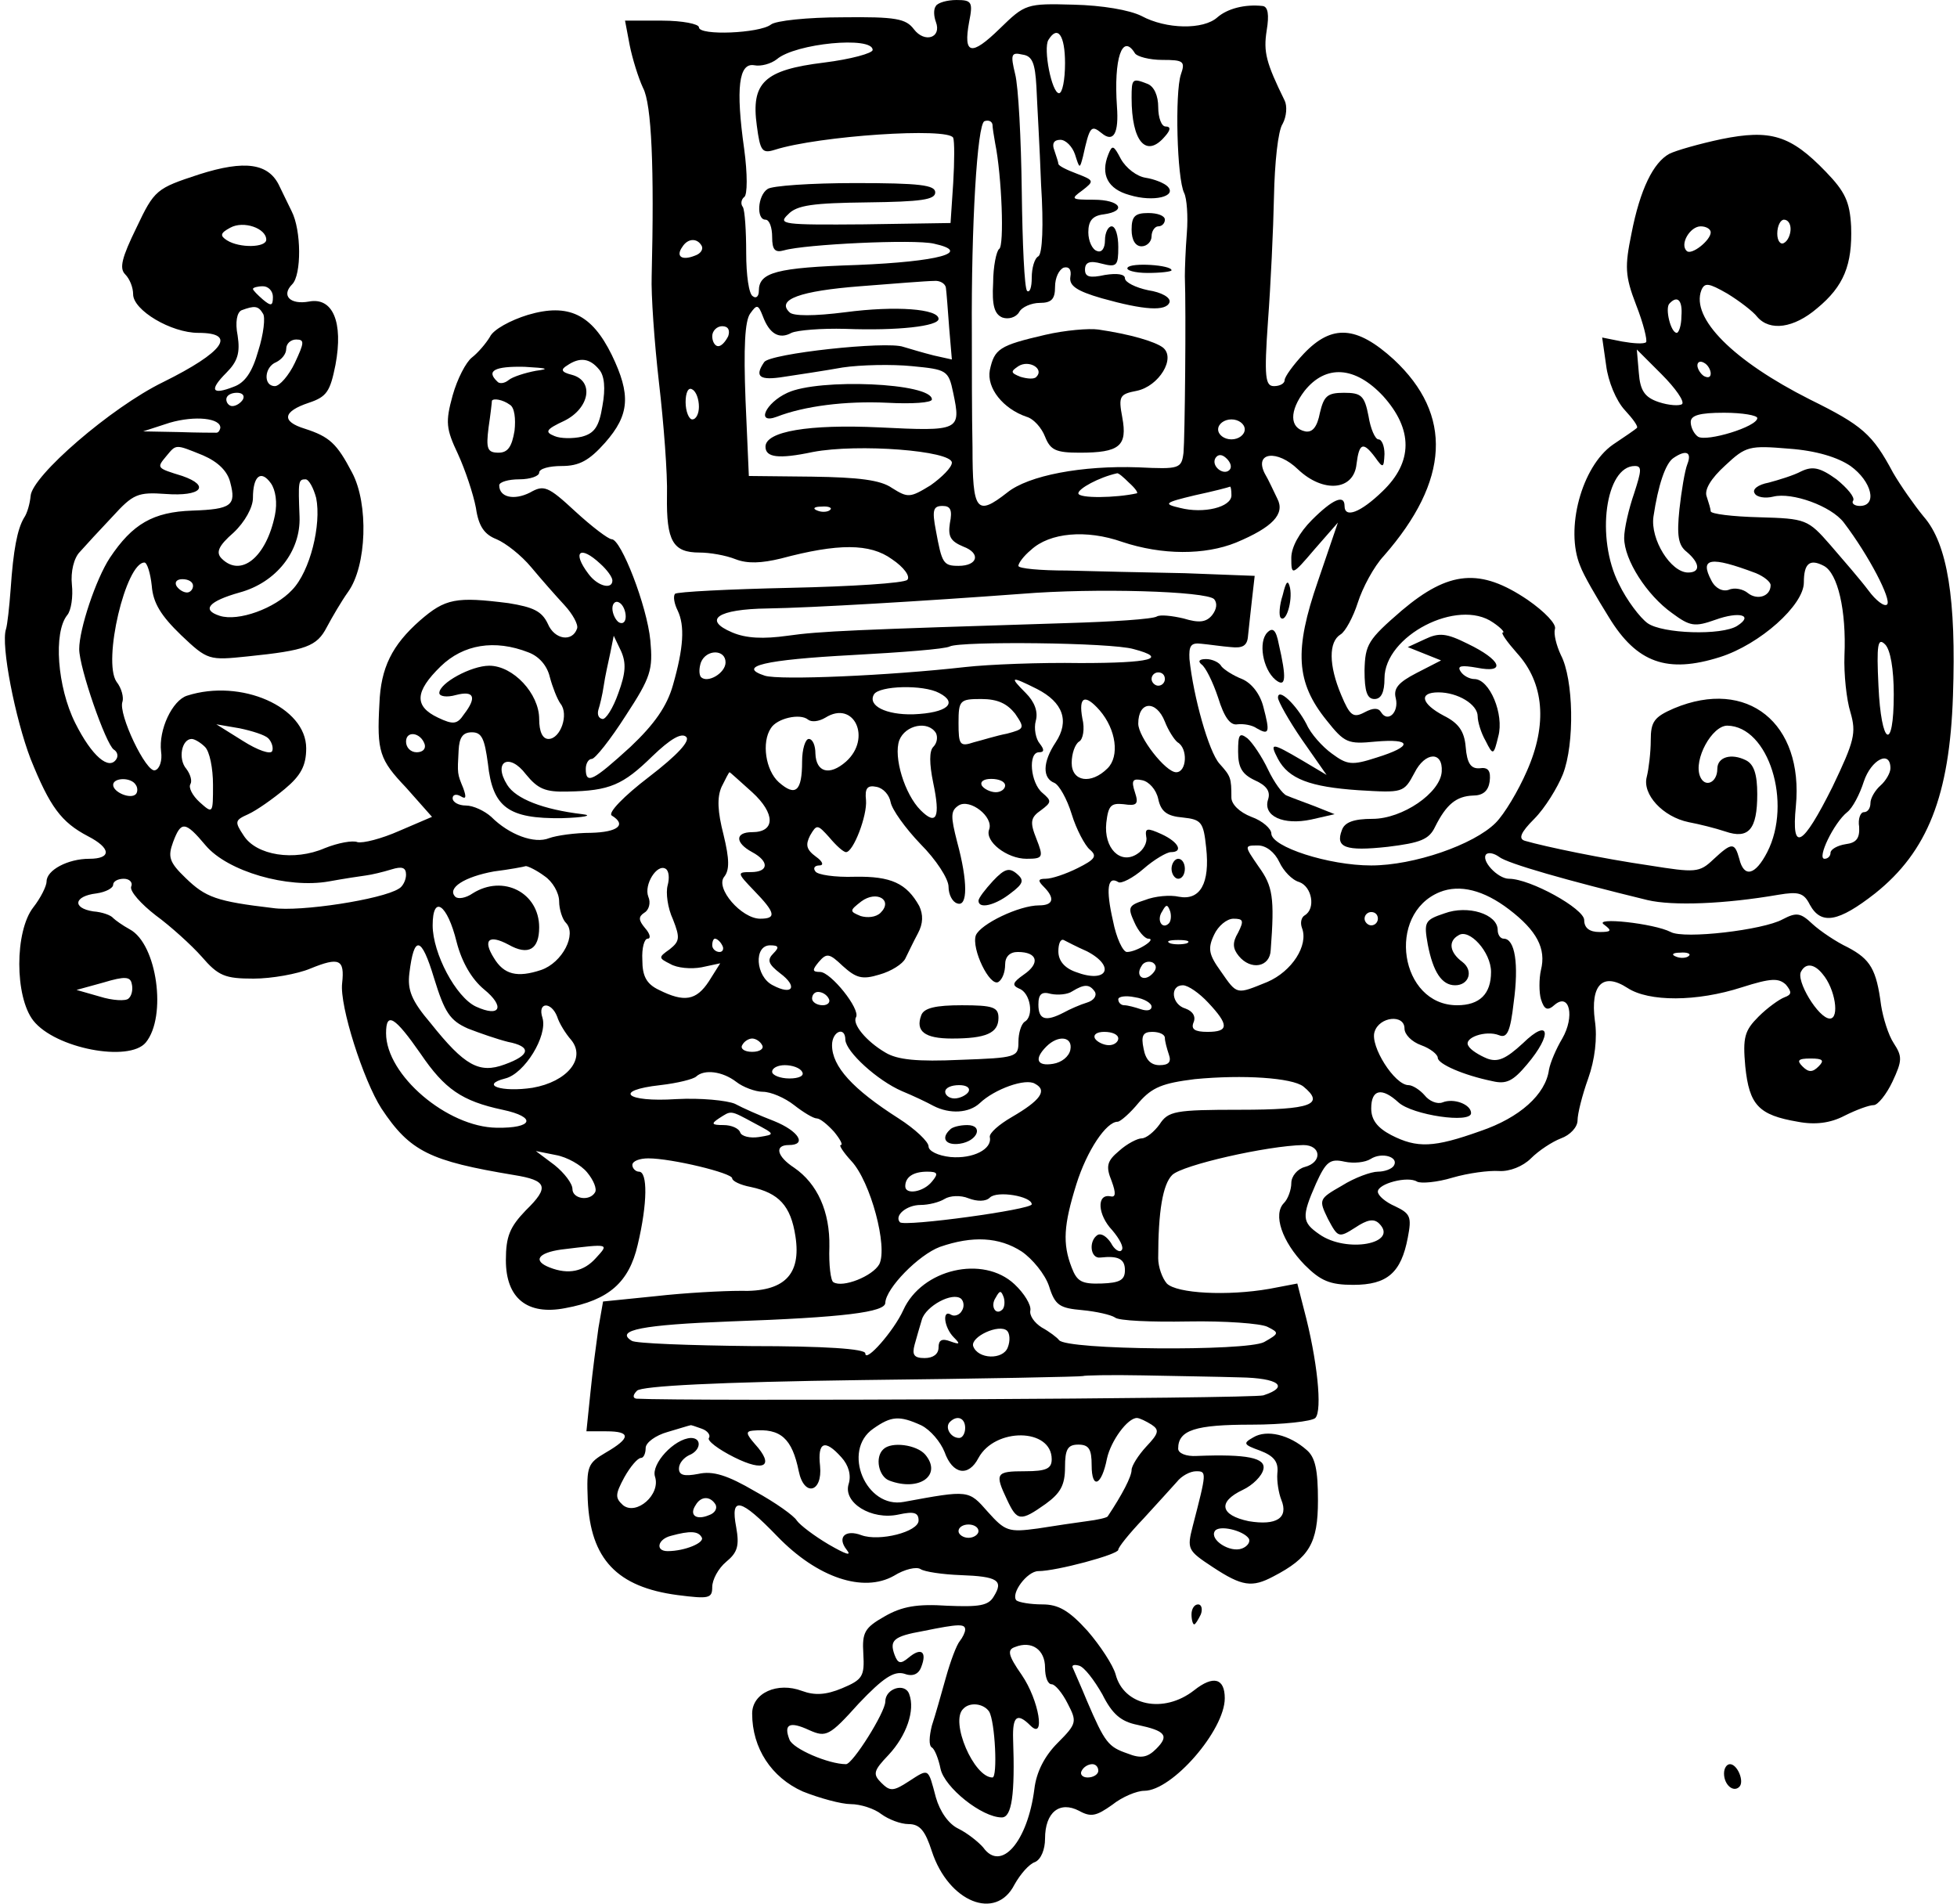 <?xml version="1.0" standalone="no"?>
<!DOCTYPE svg PUBLIC "-//W3C//DTD SVG 20010904//EN"
 "http://www.w3.org/TR/2001/REC-SVG-20010904/DTD/svg10.dtd">
<svg version="1.0" xmlns="http://www.w3.org/2000/svg"
 width="294pt" height="286pt" viewBox="0 0 294 286"
 preserveAspectRatio="xMidYMid meet">

<g transform="translate(0,286) scale(0.1,-0.1)"
fill="#000000" stroke="none">
<path d="M1406 2851 c-4 -5 -3 -16 0 -24 9 -24 -17 -32 -33 -11 -12 16 -27 19
-108 18 -51 0 -100 -5 -107 -11 -17 -13 -108 -17 -108 -4 0 5 -25 10 -55 10
l-56 0 7 -37 c4 -20 13 -49 20 -64 13 -24 17 -121 13 -283 -1 -27 4 -99 11
-160 7 -60 13 -137 12 -170 -1 -68 9 -85 49 -85 15 0 39 -4 54 -10 18 -7 39
-6 68 1 86 23 134 23 167 -1 18 -12 28 -26 23 -31 -5 -5 -84 -10 -176 -12 -92
-2 -170 -6 -173 -9 -3 -4 -1 -15 4 -25 11 -23 9 -56 -7 -112 -9 -32 -28 -59
-64 -93 -56 -51 -67 -57 -67 -33 0 8 4 15 9 15 5 0 28 29 51 65 38 58 41 69
37 113 -5 52 -44 152 -58 152 -5 0 -30 19 -55 42 -41 38 -47 40 -68 28 -24
-12 -46 -7 -46 11 0 5 14 9 30 9 17 0 30 5 30 10 0 6 15 10 34 10 26 0 41 8
65 35 37 42 39 72 10 132 -30 61 -65 78 -126 60 -26 -8 -52 -22 -57 -33 -6
-10 -18 -24 -27 -31 -9 -7 -22 -32 -29 -57 -11 -40 -10 -50 8 -88 11 -24 23
-60 27 -81 4 -28 13 -40 31 -47 14 -6 37 -24 52 -42 15 -18 37 -43 50 -57 12
-13 21 -29 19 -35 -7 -21 -34 -17 -44 7 -9 19 -22 25 -59 31 -79 10 -95 7
-133 -26 -42 -37 -59 -71 -61 -125 -4 -72 0 -84 40 -126 l39 -44 -49 -21 c-27
-12 -55 -19 -63 -17 -7 3 -29 -1 -49 -9 -46 -20 -103 -11 -122 19 -14 21 -13
23 7 32 13 6 37 23 55 38 24 20 32 35 32 61 0 62 -98 105 -179 79 -22 -7 -43
-51 -39 -84 2 -13 -2 -26 -9 -28 -13 -5 -56 85 -49 103 2 6 -1 20 -9 30 -21
31 14 179 42 179 4 0 9 -16 11 -35 2 -26 14 -45 44 -74 40 -38 42 -38 100 -32
88 9 104 15 119 44 8 15 22 39 32 53 28 39 31 132 6 179 -23 44 -34 54 -71 66
-36 11 -33 26 6 39 27 9 32 17 40 57 12 64 -4 102 -40 95 -28 -5 -42 9 -25 26
14 14 14 81 -1 110 -6 12 -14 29 -18 37 -16 35 -52 40 -121 18 -64 -21 -67
-23 -94 -80 -22 -45 -26 -61 -17 -70 7 -7 12 -20 12 -30 0 -24 57 -58 98 -58
59 0 38 -29 -53 -74 -78 -38 -197 -141 -199 -171 -1 -11 -5 -26 -10 -33 -10
-17 -16 -48 -20 -107 -2 -27 -5 -54 -7 -60 -8 -24 14 -135 37 -195 29 -72 46
-95 86 -116 35 -18 36 -34 2 -34 -32 0 -64 -17 -64 -34 0 -7 -9 -25 -20 -39
-28 -36 -28 -134 0 -170 33 -42 144 -63 169 -33 32 39 17 148 -24 170 -11 6
-22 14 -25 17 -3 4 -16 9 -30 10 -32 5 -29 23 5 27 14 2 25 8 25 13 0 5 7 9
16 9 9 0 14 -6 11 -12 -2 -7 15 -26 37 -43 22 -16 54 -45 69 -62 25 -29 35
-33 78 -33 27 0 66 7 85 15 44 18 52 14 48 -22 -4 -34 32 -146 59 -188 43 -65
73 -79 199 -100 50 -8 54 -18 18 -53 -24 -25 -30 -39 -30 -75 0 -57 32 -83 89
-72 66 12 96 39 109 95 15 63 15 110 2 110 -5 0 -10 5 -10 10 0 6 11 10 24 10
35 0 126 -22 126 -30 0 -4 12 -10 28 -13 42 -9 60 -28 67 -74 9 -58 -17 -84
-83 -82 -26 0 -83 -3 -127 -8 l-79 -8 -7 -40 c-3 -22 -9 -66 -12 -97 l-6 -58
30 0 c37 0 37 -10 -1 -32 -27 -16 -29 -20 -27 -71 4 -89 44 -131 135 -143 47
-6 52 -5 52 12 0 11 9 28 21 38 17 14 20 24 15 52 -9 47 6 44 62 -14 60 -62
129 -85 175 -59 16 10 34 14 40 10 6 -4 33 -8 60 -9 56 -2 65 -8 50 -32 -8
-14 -22 -16 -70 -14 -45 3 -68 -1 -94 -16 -30 -17 -34 -24 -32 -56 2 -34 -1
-39 -32 -52 -24 -10 -41 -11 -60 -4 -37 14 -75 -3 -75 -34 0 -52 29 -96 76
-117 25 -10 58 -19 72 -19 15 0 36 -7 46 -15 11 -8 29 -15 41 -15 17 0 25 -10
35 -41 25 -76 96 -105 124 -50 9 16 22 31 31 34 9 4 15 19 15 35 0 40 22 57
51 42 18 -10 26 -8 50 9 15 12 37 21 48 21 42 0 121 91 121 139 0 30 -17 35
-46 12 -46 -36 -106 -23 -118 24 -4 14 -23 43 -42 65 -28 31 -44 40 -68 40
-18 0 -35 3 -39 6 -9 10 16 44 33 44 27 0 120 25 120 32 0 4 17 25 38 47 20
22 43 47 50 55 7 9 20 16 29 16 16 0 16 -1 -5 -82 -9 -35 -8 -37 30 -62 44
-29 59 -31 91 -14 54 28 67 50 67 114 0 46 -4 65 -17 76 -26 23 -60 31 -80 19
-16 -9 -15 -11 10 -20 21 -8 28 -17 26 -34 -1 -12 2 -30 6 -40 11 -27 -7 -39
-49 -32 -43 9 -47 29 -9 47 15 7 29 21 31 31 4 17 -24 23 -100 20 -16 -1 -28
4 -28 11 0 28 26 36 110 36 47 0 91 5 96 10 11 11 3 88 -17 163 l-10 39 -42
-8 c-63 -11 -139 -7 -154 8 -7 8 -13 25 -13 38 0 71 7 111 21 125 15 15 143
44 197 45 27 0 29 -26 2 -33 -11 -3 -20 -14 -20 -24 0 -10 -5 -24 -11 -30 -17
-17 -3 -58 31 -93 24 -24 38 -30 73 -30 51 0 72 18 82 71 6 31 4 36 -19 47
-14 6 -26 16 -26 22 0 12 45 24 59 15 6 -3 30 -1 53 6 24 7 55 11 70 10 16 -1
36 7 48 19 12 12 32 25 45 30 14 5 25 17 25 27 0 10 7 38 16 63 10 28 14 61
10 87 -7 54 12 73 49 49 32 -21 104 -21 172 1 44 14 55 14 66 4 9 -11 9 -15
-2 -19 -8 -3 -26 -16 -39 -29 -21 -21 -24 -31 -20 -75 6 -58 20 -73 79 -83 26
-5 49 -2 70 9 18 9 37 16 44 16 6 0 19 16 28 35 15 32 15 38 2 58 -8 12 -16
38 -19 57 -7 54 -16 69 -50 87 -17 8 -41 24 -53 35 -18 17 -24 18 -45 7 -29
-16 -148 -30 -168 -19 -25 13 -118 23 -100 11 12 -9 11 -11 -7 -11 -15 0 -23
6 -23 18 0 17 -81 62 -113 62 -17 0 -43 28 -34 37 4 3 12 1 19 -4 12 -10 104
-36 223 -65 38 -9 116 -6 197 8 30 5 38 3 47 -15 17 -31 43 -26 98 17 79 63
112 147 117 297 5 144 -8 228 -44 269 -14 17 -35 47 -46 66 -31 58 -46 71
-125 110 -115 58 -179 122 -163 164 5 12 11 11 39 -5 18 -11 39 -27 45 -35 19
-22 55 -17 90 13 40 33 53 65 51 123 -2 37 -9 52 -38 82 -53 55 -83 64 -157
49 -33 -7 -68 -17 -78 -22 -24 -13 -44 -53 -57 -120 -10 -49 -10 -63 7 -107
11 -28 17 -53 15 -56 -3 -3 -19 -2 -36 1 l-30 6 6 -42 c3 -24 15 -53 28 -67
12 -13 21 -25 18 -27 -2 -2 -18 -13 -36 -25 -47 -33 -72 -127 -49 -182 5 -14
25 -48 43 -77 42 -69 88 -85 167 -60 60 19 126 78 126 112 0 29 9 36 30 25 21
-11 34 -67 31 -135 -1 -27 3 -66 9 -85 9 -31 6 -43 -27 -112 -45 -90 -62 -100
-55 -29 12 125 -73 193 -183 147 -30 -13 -35 -20 -35 -48 0 -18 -3 -43 -6 -55
-7 -26 24 -60 63 -68 16 -3 40 -9 55 -14 35 -12 48 3 48 56 0 30 -5 45 -17 51
-22 11 -43 5 -43 -13 0 -21 -19 -29 -26 -11 -10 25 18 76 41 76 62 -1 98 -116
60 -190 -18 -35 -35 -39 -42 -10 -7 25 -11 25 -39 -1 -21 -20 -27 -20 -96 -9
-69 10 -156 28 -187 37 -10 3 -7 12 14 33 16 16 35 47 43 67 18 46 16 143 -3
179 -7 15 -11 32 -9 39 3 7 -15 26 -41 44 -71 48 -118 44 -189 -16 -51 -44
-55 -51 -56 -90 0 -32 4 -43 15 -43 10 0 15 10 15 31 0 64 110 121 163 84 12
-8 18 -15 15 -15 -4 0 6 -14 21 -31 41 -45 46 -107 15 -177 -13 -30 -34 -65
-47 -78 -33 -33 -123 -64 -187 -64 -64 0 -150 28 -150 48 0 7 -13 19 -30 25
-18 7 -30 19 -30 29 0 30 -1 32 -18 51 -16 18 -39 100 -45 157 -1 20 2 25 18
23 11 -1 31 -4 44 -5 18 -2 25 2 26 17 1 11 4 36 6 55 l4 35 -105 4 c-58 1
-138 3 -177 4 -40 0 -73 3 -73 7 0 4 8 15 19 24 28 26 83 31 137 12 60 -20
124 -20 171 -1 55 23 74 43 62 66 -5 10 -13 28 -19 38 -16 32 19 36 50 6 38
-36 84 -32 88 8 4 32 10 34 28 10 12 -17 13 -16 14 5 0 12 -4 22 -9 22 -5 0
-12 16 -15 35 -6 31 -11 35 -37 35 -25 0 -30 -5 -36 -30 -4 -21 -11 -30 -22
-28 -24 5 -24 31 -1 61 32 40 76 37 118 -8 45 -50 45 -99 -1 -143 -33 -32 -57
-41 -57 -22 0 18 -18 10 -49 -21 -19 -19 -31 -41 -31 -57 0 -27 1 -27 35 13
l35 40 -30 -88 c-36 -104 -33 -152 13 -209 27 -34 32 -36 73 -32 56 5 57 -7 2
-24 -37 -12 -44 -11 -67 6 -14 10 -32 30 -38 44 -15 29 -43 56 -43 40 0 -5 16
-34 36 -63 l37 -53 -37 22 c-46 27 -49 27 -36 2 16 -30 48 -42 121 -47 67 -4
68 -4 84 26 16 32 43 33 41 2 -2 -32 -59 -71 -104 -71 -28 0 -42 -5 -46 -17
-10 -26 5 -32 69 -25 49 6 62 11 71 30 17 34 32 46 57 47 15 0 23 7 25 21 2
16 -2 22 -15 20 -13 -1 -19 7 -21 32 -2 24 -11 36 -33 47 -34 18 -38 35 -8 35
29 0 59 -18 59 -36 0 -8 5 -25 12 -37 11 -22 12 -22 19 7 9 33 -13 86 -36 86
-7 0 -17 5 -21 12 -5 8 2 9 25 5 45 -9 36 12 -14 36 -32 16 -43 17 -64 7 l-26
-12 25 -10 25 -10 -37 -19 c-27 -14 -35 -23 -31 -38 5 -21 -12 -37 -22 -21 -4
7 -12 7 -25 0 -17 -9 -22 -5 -35 26 -19 45 -19 80 -1 91 7 4 19 26 26 48 7 22
24 54 39 70 99 113 104 212 15 295 -56 51 -93 53 -135 9 -16 -17 -29 -35 -29
-40 0 -5 -7 -9 -16 -9 -13 0 -15 13 -9 98 4 53 8 138 9 187 1 50 6 99 13 109
6 11 7 27 3 35 -28 57 -32 73 -27 105 4 24 2 36 -6 37 -27 3 -53 -4 -68 -17
-21 -19 -77 -18 -114 2 -18 9 -59 16 -102 17 -71 2 -73 1 -111 -36 -43 -42
-55 -39 -46 10 6 30 4 33 -19 33 -14 0 -28 -4 -31 -9z m194 -86 c0 -25 -4 -45
-9 -45 -11 0 -24 67 -16 80 14 23 25 7 25 -35z m-289 20 c0 -5 -33 -14 -73
-19 -90 -11 -110 -30 -101 -95 5 -38 8 -42 27 -36 66 21 261 34 268 18 2 -5 2
-35 0 -68 l-4 -60 -130 -2 c-122 -1 -130 0 -114 15 13 14 38 17 119 18 81 1
102 4 102 15 0 11 -23 14 -120 14 -66 0 -126 -4 -132 -9 -15 -10 -17 -46 -3
-46 6 0 10 -12 10 -26 0 -19 4 -24 18 -20 31 9 195 17 225 10 59 -13 7 -27
-115 -32 -122 -4 -148 -11 -148 -39 0 -8 -4 -12 -9 -8 -6 3 -10 32 -10 65 0
33 -2 64 -5 69 -4 5 -2 12 2 15 5 3 5 35 0 72 -13 92 -8 130 15 126 10 -2 25
2 34 9 28 24 144 35 144 14z m394 -5 c3 -5 22 -10 41 -10 32 0 35 -2 28 -22
-9 -27 -6 -156 5 -178 4 -8 6 -35 4 -60 -2 -25 -3 -54 -3 -65 2 -54 0 -243 -2
-265 -3 -24 -6 -25 -68 -22 -84 3 -165 -12 -197 -38 -46 -36 -52 -28 -52 68
-1 48 -1 125 -1 172 -1 160 8 314 19 318 6 2 11 0 12 -5 0 -4 2 -17 4 -28 10
-49 14 -155 6 -159 -4 -3 -9 -26 -9 -51 -2 -34 2 -47 14 -52 9 -3 20 0 25 8 4
8 19 14 31 14 18 0 23 6 23 24 0 14 6 26 13 29 8 2 12 -3 10 -14 -2 -13 9 -21
47 -32 64 -18 97 -20 102 -6 2 7 -12 15 -32 18 -19 4 -35 12 -35 18 0 6 -11 8
-30 5 -23 -5 -30 -3 -30 8 0 11 7 14 25 9 23 -6 25 -3 25 25 0 17 -4 31 -10
31 -5 0 -10 -9 -10 -21 0 -12 -5 -19 -12 -16 -7 2 -13 15 -13 28 0 17 6 25 23
27 36 5 25 22 -15 22 -34 0 -35 1 -17 14 18 14 18 15 -8 25 -16 6 -28 12 -28
15 0 2 -3 11 -6 20 -4 10 -1 16 9 16 8 0 18 -10 22 -22 7 -22 7 -22 12 -3 10
45 12 48 28 35 18 -15 26 0 23 40 -5 72 8 111 27 80z m-148 -50 c1 -25 5 -91
7 -147 4 -62 2 -104 -4 -108 -6 -3 -10 -18 -10 -32 0 -15 -3 -23 -7 -20 -4 4
-7 71 -8 150 -1 78 -5 157 -10 176 -7 29 -6 33 11 29 15 -2 19 -13 21 -48z
m-1157 -230 c0 -12 -40 -13 -59 -1 -11 7 -10 11 5 19 20 11 54 -1 54 -18z
m2290 16 c0 -8 -4 -18 -10 -21 -5 -3 -10 3 -10 14 0 12 5 21 10 21 6 0 10 -6
10 -14z m-120 -5 c0 -12 -29 -35 -36 -28 -11 10 5 37 21 37 8 0 15 -4 15 -9z
m-1516 -20 c3 -5 -1 -12 -10 -15 -20 -8 -29 -1 -19 13 8 13 22 14 29 2z m367
-63 c1 -7 3 -34 5 -61 l4 -47 -27 6 c-16 4 -36 10 -46 13 -25 9 -201 -10 -209
-23 -15 -22 -7 -28 30 -22 20 3 60 9 88 14 27 4 74 5 104 2 52 -5 55 -6 62
-40 12 -57 10 -58 -111 -52 -106 5 -171 -6 -171 -29 0 -16 19 -19 71 -8 68 13
209 2 209 -16 0 -7 -15 -22 -32 -34 -31 -19 -34 -19 -58 -4 -17 12 -50 16
-120 17 l-95 1 -5 114 c-3 79 -1 119 7 130 10 14 12 14 19 -4 10 -27 25 -35
43 -25 9 4 45 7 81 6 79 -3 140 4 140 15 0 15 -64 20 -140 10 -47 -6 -79 -6
-84 0 -20 19 16 32 106 39 51 4 101 8 111 8 9 1 17 -4 18 -10z m-1011 -14 c0
-14 -3 -14 -15 -4 -8 7 -15 14 -15 16 0 2 7 4 15 4 8 0 15 -7 15 -16z m2116
-29 c0 -14 -4 -25 -7 -25 -9 0 -18 37 -11 44 12 13 20 5 18 -19z m-2131 4 c4
-5 1 -31 -7 -56 -9 -32 -20 -48 -37 -54 -33 -13 -37 -5 -11 21 17 17 21 30 17
56 -4 20 -1 35 6 38 19 7 25 7 32 -5z m699 -34 c-4 -8 -10 -15 -15 -15 -5 0
-9 7 -9 15 0 8 7 15 15 15 9 0 12 -6 9 -15z m-651 -40 c-9 -19 -23 -35 -30
-35 -18 0 -16 29 2 36 8 4 15 12 15 20 0 8 7 14 15 14 13 0 12 -5 -2 -35z
m2084 -62 c-4 -3 -20 -2 -35 3 -21 7 -28 17 -30 44 l-3 35 37 -37 c21 -21 35
-41 31 -45z m-1627 52 c8 -9 10 -28 5 -55 -5 -31 -12 -41 -31 -46 -13 -3 -32
-3 -41 1 -15 6 -13 10 15 23 38 19 45 60 11 69 -16 4 -17 8 -7 14 19 13 34 11
48 -6z m1670 -6 c0 -6 -4 -7 -10 -4 -5 3 -10 11 -10 16 0 6 5 7 10 4 6 -3 10
-11 10 -16z m-1765 4 c-16 -3 -35 -9 -41 -14 -6 -5 -14 -6 -17 -2 -17 16 -4
23 41 22 34 -2 39 -3 17 -6z m245 -54 c0 -10 -4 -19 -10 -19 -5 0 -10 12 -10
26 0 14 4 23 10 19 6 -3 10 -15 10 -26z m-685 11 c-3 -5 -10 -10 -16 -10 -5 0
-9 5 -9 10 0 6 7 10 16 10 8 0 12 -4 9 -10z m401 -8 c7 -4 9 -21 7 -39 -4 -24
-10 -33 -24 -33 -17 0 -19 6 -15 38 3 20 5 38 5 40 2 4 16 2 27 -6z m-435 -35
c-1 -4 -3 -7 -6 -7 -3 0 -29 0 -57 1 l-53 1 40 13 c38 11 77 7 76 -8z m2309
15 c0 -13 -76 -36 -89 -28 -6 4 -11 14 -11 22 0 10 13 14 50 14 28 0 50 -4 50
-8z m-770 -17 c0 -8 -9 -15 -20 -15 -11 0 -20 7 -20 15 0 8 9 15 20 15 11 0
20 -7 20 -15z m-1565 -39 c23 -10 37 -24 41 -41 9 -34 2 -40 -57 -42 -59 -2
-90 -20 -124 -71 -21 -32 -46 -107 -46 -137 0 -28 40 -143 52 -151 5 -3 7 -9
4 -14 -11 -18 -37 4 -62 54 -27 54 -33 136 -12 162 6 7 9 28 7 46 -2 19 3 40
12 49 8 9 30 33 49 53 31 34 38 37 80 34 53 -4 68 12 25 27 -39 12 -39 12 -24
30 15 18 13 18 55 1z m2475 -16 c32 -23 41 -60 14 -60 -8 0 -13 4 -10 8 3 5
-9 19 -25 32 -25 18 -36 20 -53 12 -11 -6 -34 -13 -49 -17 -16 -3 -25 -10 -21
-16 3 -6 16 -8 28 -5 28 7 87 -14 106 -39 38 -50 72 -116 65 -123 -4 -4 -17 6
-28 21 -12 16 -38 46 -57 68 -34 39 -37 40 -107 42 -40 1 -73 5 -73 9 0 3 -3
13 -6 22 -4 10 6 27 28 47 31 29 36 30 96 25 41 -3 73 -13 92 -26z m-933 -6
c-9 -9 -28 6 -21 18 4 6 10 6 17 -1 6 -6 8 -13 4 -17z m688 9 c-4 -10 -9 -41
-12 -68 -4 -39 -2 -54 11 -64 20 -17 21 -31 2 -31 -26 0 -57 50 -52 84 7 47
18 80 30 88 19 13 28 9 21 -9z m-80 -44 c-8 -23 -15 -53 -15 -67 0 -33 34 -86
72 -113 27 -20 34 -21 65 -10 36 13 58 7 33 -9 -23 -15 -113 -12 -135 4 -11 8
-31 34 -43 59 -35 69 -20 177 24 177 11 0 10 -7 -1 -41z m-2042 -33 c-13 -63
-51 -94 -80 -65 -9 9 -5 19 18 39 17 16 29 38 29 52 0 33 12 43 27 22 7 -10
10 -29 6 -48z m1283 49 c9 -8 14 -15 12 -16 -31 -7 -88 -8 -88 0 0 7 31 24 58
30 2 1 10 -6 18 -14z m-1221 -23 c8 -40 -9 -110 -36 -138 -26 -28 -81 -48
-109 -39 -28 9 -16 22 30 35 55 15 92 62 90 114 -2 53 -2 56 9 56 5 0 12 -13
16 -28z m1375 4 c0 -18 -42 -28 -77 -19 -26 6 -24 8 22 19 28 6 51 12 53 13 1
0 2 -5 2 -13z m-603 -22 c-3 -3 -12 -4 -19 -1 -8 3 -5 6 6 6 11 1 17 -2 13 -5z
m180 -20 c-3 -20 1 -27 20 -35 27 -10 22 -29 -7 -29 -23 0 -25 4 -34 53 -6 31
-4 37 10 37 12 0 15 -6 11 -26z m-525 -61 c10 -9 18 -20 18 -25 0 -14 -22 -9
-36 10 -25 33 -13 44 18 15z m1736 -14 c12 -5 22 -13 22 -18 0 -17 -20 -23
-34 -12 -7 6 -20 9 -29 5 -9 -3 -20 2 -26 14 -18 34 -2 37 67 11z m-2348 -19
c0 -5 -4 -10 -9 -10 -6 0 -13 5 -16 10 -3 6 1 10 9 10 9 0 16 -4 16 -10z
m1534 -20 c5 -6 4 -15 -3 -24 -9 -11 -20 -12 -43 -5 -17 4 -35 6 -40 3 -6 -4
-67 -8 -136 -10 -318 -10 -370 -12 -419 -19 -36 -5 -62 -4 -83 5 -45 19 -22
35 53 36 66 1 234 11 382 22 110 9 277 4 289 -8z m-884 -26 c0 -8 -4 -12 -10
-9 -5 3 -10 13 -10 21 0 8 5 12 10 9 6 -3 10 -13 10 -21z m-11 -115 c-8 -23
-19 -40 -24 -39 -6 1 -8 7 -6 14 2 6 6 22 8 36 2 14 7 36 10 50 l5 25 11 -23
c8 -18 7 -33 -4 -63z m774 66 c53 -14 26 -21 -80 -21 -60 1 -137 -2 -173 -6
-115 -13 -279 -20 -301 -13 -43 14 0 24 131 31 74 4 140 9 147 13 16 8 242 6
276 -4z m1142 -68 c0 -88 -19 -77 -23 13 -3 62 -1 73 10 62 8 -8 13 -37 13
-75z m-2051 63 c16 -6 28 -20 32 -37 4 -15 11 -33 16 -40 13 -16 0 -53 -18
-53 -9 0 -14 11 -14 30 0 38 -39 80 -75 80 -27 0 -75 -26 -75 -41 0 -5 11 -7
25 -3 27 7 32 -3 12 -29 -10 -15 -16 -16 -39 -5 -36 17 -35 39 4 77 34 33 81
41 132 21z m296 -15 c0 -16 -27 -32 -37 -22 -3 4 -3 13 0 22 8 20 37 20 37 0z
m660 -25 c0 -5 -4 -10 -10 -10 -5 0 -10 5 -10 10 0 6 5 10 10 10 6 0 10 -4 10
-10z m-192 -15 c39 -20 49 -48 28 -80 -20 -30 -20 -54 -2 -61 7 -3 19 -24 26
-47 7 -23 20 -47 27 -53 12 -10 8 -15 -18 -28 -18 -9 -39 -16 -48 -16 -12 0
-12 -3 -3 -12 17 -17 15 -28 -7 -28 -30 0 -88 -28 -95 -45 -7 -20 21 -78 34
-70 6 4 10 15 10 26 0 12 7 19 19 19 30 0 34 -17 9 -34 -17 -12 -18 -16 -7
-21 17 -6 23 -42 8 -50 -5 -4 -9 -17 -9 -30 0 -23 -3 -24 -87 -27 -65 -3 -95
0 -113 11 -29 17 -50 43 -44 53 7 12 -38 68 -54 68 -12 0 -12 3 -2 15 12 14
16 13 36 -6 20 -18 29 -21 55 -13 18 5 35 16 39 24 4 8 12 25 19 38 8 15 8 28
2 41 -19 34 -42 45 -97 44 -30 -1 -56 3 -59 8 -4 5 -1 9 6 9 7 0 5 6 -5 13
-15 11 -16 18 -9 32 10 17 11 17 29 -3 10 -12 21 -22 25 -22 11 0 32 55 30 78
-2 18 2 23 16 20 10 -2 19 -12 21 -23 2 -11 22 -39 45 -63 23 -23 42 -52 42
-64 0 -12 6 -23 13 -25 16 -6 16 33 0 92 -10 39 -10 47 2 55 17 11 53 -17 46
-36 -7 -18 27 -44 56 -44 25 0 26 2 15 30 -10 25 -9 32 7 43 16 12 16 14 2 26
-18 15 -22 61 -5 61 8 0 8 4 1 13 -6 7 -9 23 -6 34 4 14 -2 29 -15 42 -25 25
-23 26 17 6z m-147 -6 c29 -15 12 -30 -39 -32 -41 -1 -69 13 -59 30 8 13 74
15 98 2z m114 -31 c15 -22 14 -23 -12 -30 -16 -3 -38 -10 -50 -13 -21 -7 -23
-4 -23 29 0 34 2 36 34 36 25 0 39 -7 51 -22z m127 5 c25 -29 30 -69 12 -87
-25 -25 -54 -20 -54 8 0 14 5 28 11 32 6 3 9 19 5 35 -6 33 4 37 26 12z m98
-17 c5 -13 14 -27 19 -31 16 -9 14 -45 -2 -45 -16 0 -57 53 -57 73 0 34 27 36
40 3z m-510 6 c43 27 70 -31 31 -66 -25 -22 -45 -16 -46 12 0 12 -4 22 -10 22
-5 0 -10 -15 -10 -34 0 -45 -10 -53 -35 -31 -20 18 -26 60 -12 81 9 15 44 23
56 13 5 -4 16 -3 26 3z m-837 -31 c5 -5 8 -14 6 -19 -2 -6 -22 1 -44 15 l-40
25 35 -6 c19 -4 38 -10 43 -15z m1003 8 c3 -6 2 -15 -4 -21 -6 -6 -6 -25 0
-54 11 -52 5 -65 -19 -41 -24 24 -41 80 -32 105 9 23 43 30 55 11z m-768 -17
c2 -7 -3 -12 -12 -12 -9 0 -16 7 -16 16 0 17 22 14 28 -4z m95 -29 c7 -66 31
-83 111 -82 33 1 48 4 31 6 -59 7 -100 23 -113 44 -22 35 3 49 28 16 18 -22
29 -27 63 -26 63 1 83 10 127 53 27 26 44 36 51 29 6 -6 -13 -27 -56 -60 -38
-29 -62 -54 -56 -58 23 -14 9 -25 -31 -26 -24 0 -52 -4 -63 -8 -22 -9 -60 5
-87 32 -10 9 -27 17 -38 17 -11 0 -20 5 -20 11 0 5 5 7 12 3 8 -5 9 -2 4 12
-9 22 -9 21 -7 57 1 19 6 27 20 27 15 0 19 -10 24 -47z m-425 25 c7 -7 12 -32
12 -57 0 -43 0 -44 -20 -26 -11 10 -17 22 -14 27 3 5 0 15 -6 23 -13 15 -7 45
8 45 4 0 13 -5 20 -12z m2532 -32 c0 -7 -7 -19 -15 -26 -8 -7 -15 -19 -15 -26
0 -8 -4 -14 -10 -14 -5 0 -9 -10 -7 -22 1 -17 -4 -24 -20 -26 -13 -2 -23 -8
-23 -13 0 -5 -4 -9 -9 -9 -12 0 14 54 34 70 8 6 19 27 25 46 11 33 40 48 40
20z m-1710 -36 c35 -32 35 -60 0 -60 -26 0 -26 -16 0 -30 26 -14 25 -30 -2
-30 -21 0 -21 -1 5 -28 32 -33 34 -42 9 -42 -28 0 -68 46 -54 63 8 10 8 26 -1
63 -9 35 -10 56 -3 72 6 12 11 22 12 22 1 0 16 -14 34 -30z m-926 11 c3 -4 3
-11 0 -14 -8 -8 -34 3 -34 14 0 11 27 12 34 0z m1306 -1 c0 -5 -6 -10 -14 -10
-8 0 -18 5 -21 10 -3 6 3 10 14 10 12 0 21 -4 21 -10z m230 -20 c4 -19 13 -26
37 -28 28 -3 31 -7 35 -45 6 -54 -9 -80 -41 -74 -13 3 -36 1 -51 -5 -25 -8
-26 -11 -16 -33 6 -14 16 -25 21 -25 14 0 -17 -20 -32 -20 -6 0 -16 21 -21 47
-11 48 -8 68 8 58 4 -3 22 6 38 20 16 14 35 25 41 25 19 0 12 15 -14 27 -22
10 -25 9 -23 -4 2 -8 -4 -20 -14 -26 -25 -16 -50 9 -46 47 3 26 7 30 26 28 20
-3 23 0 17 18 -6 18 -3 21 11 18 10 -2 21 -14 24 -28z m-1431 -70 c33 -39 123
-65 185 -54 22 4 48 8 56 9 8 1 25 5 38 9 16 5 22 3 22 -8 0 -8 -5 -18 -11
-21 -25 -16 -148 -35 -189 -29 -85 10 -101 16 -131 45 -25 24 -27 32 -19 54
12 32 18 32 49 -5z m1613 -25 c6 -13 19 -27 30 -30 19 -7 25 -40 8 -50 -5 -3
-7 -11 -4 -19 10 -26 -15 -65 -52 -81 -47 -19 -45 -20 -70 16 -18 25 -20 34
-10 55 6 13 19 24 29 24 15 0 16 -3 7 -21 -9 -15 -8 -24 1 -35 18 -22 47 -17
48 9 6 79 3 96 -18 125 -22 32 -22 32 -1 32 12 0 25 -10 32 -25z m-1104 -21
c12 -8 22 -25 22 -38 0 -12 5 -27 10 -32 17 -17 -5 -60 -37 -71 -36 -12 -56
-7 -71 18 -17 27 -8 36 22 20 30 -17 46 -7 46 26 0 52 -54 80 -100 51 -10 -7
-22 -9 -26 -5 -13 13 14 30 58 38 24 3 45 7 48 8 3 0 16 -6 28 -15z m185 -14
c-3 -11 0 -34 8 -51 11 -28 10 -33 -5 -45 -17 -12 -17 -13 1 -22 10 -6 31 -8
47 -5 l28 6 -17 -27 c-19 -29 -37 -32 -75 -13 -19 9 -25 21 -25 45 -1 18 3 32
8 32 5 0 4 7 -4 16 -10 12 -10 17 -1 23 7 4 10 15 6 24 -7 18 13 50 26 42 5
-3 6 -14 3 -25z m1264 -36 c42 -32 56 -59 48 -91 -3 -13 -3 -34 0 -44 5 -16
10 -18 21 -8 22 18 30 -18 11 -51 -9 -15 -18 -36 -20 -47 -5 -37 -44 -72 -103
-92 -70 -25 -95 -26 -134 -6 -21 11 -30 23 -30 40 0 29 16 32 41 9 21 -19 109
-32 109 -16 0 13 -26 23 -43 16 -8 -3 -20 2 -27 11 -7 8 -18 15 -24 15 -21 0
-58 59 -51 80 7 23 45 27 45 5 0 -9 11 -20 25 -25 14 -5 25 -14 25 -19 0 -9
38 -26 82 -35 21 -5 31 0 52 25 39 46 34 71 -6 32 -26 -24 -38 -29 -54 -23
-12 5 -25 13 -28 19 -8 12 26 24 46 16 12 -5 17 5 22 49 8 58 2 96 -15 96 -5
0 -9 6 -9 13 0 24 -45 38 -80 25 -30 -10 -31 -13 -25 -47 8 -41 21 -61 41 -61
21 0 28 22 11 35 -19 14 -22 31 -6 40 16 11 49 -25 49 -55 0 -33 -17 -50 -51
-50 -86 0 -107 137 -26 170 30 12 66 3 104 -26z m-944 -5 c-7 -7 -20 -8 -30
-5 -17 7 -17 8 1 22 23 17 48 2 29 -17z m-637 -44 c8 -31 23 -56 41 -71 32
-26 25 -43 -12 -26 -30 14 -65 80 -65 122 0 47 22 32 36 -25z m1070 28 c-10
-10 -19 5 -10 18 6 11 8 11 12 0 2 -7 1 -15 -2 -18z m314 7 c0 -5 -4 -10 -10
-10 -5 0 -10 5 -10 10 0 6 5 10 10 10 6 0 10 -4 10 -10z m-1367 -165 c18 -7
44 -16 60 -20 36 -7 34 -20 -5 -34 -38 -14 -60 -2 -111 62 -29 34 -35 50 -32
75 7 58 18 56 37 -7 16 -52 24 -64 51 -76z m382 125 c3 -5 1 -10 -4 -10 -6 0
-11 5 -11 10 0 6 2 10 4 10 3 0 8 -4 11 -10z m548 -9 c44 -23 30 -49 -17 -31
-17 6 -26 17 -26 31 0 11 3 19 8 17 4 -2 19 -10 35 -17z m150 12 c-7 -2 -19
-2 -25 0 -7 3 -2 5 12 5 14 0 19 -2 13 -5z m-621 -15 c-10 -10 -8 -16 10 -30
27 -20 19 -34 -11 -18 -26 13 -29 60 -4 60 13 0 14 -3 5 -12z m1375 -4 c-3 -3
-12 -4 -19 -1 -8 3 -5 6 6 6 11 1 17 -2 13 -5z m-806 -27 c-13 -13 -26 -3 -16
12 3 6 11 8 17 5 6 -4 6 -10 -1 -17z m1007 0 c19 -22 26 -67 11 -67 -17 0 -52
58 -43 71 7 13 20 11 32 -4z m-2545 -37 c-4 -4 -24 -3 -43 3 l-35 10 40 11
c33 10 41 9 43 -2 2 -8 0 -18 -5 -22z m1452 10 c3 -6 -2 -13 -12 -16 -10 -3
-26 -10 -35 -15 -27 -14 -38 -11 -38 12 0 16 5 20 19 16 10 -2 25 -1 32 4 18
11 26 11 34 -1z m170 -16 c32 -34 31 -44 -1 -44 -19 0 -25 4 -21 14 4 9 -1 17
-12 21 -21 6 -24 35 -4 35 8 0 25 -12 38 -26z m-570 6 c3 -5 -1 -10 -9 -10 -9
0 -16 5 -16 10 0 6 4 10 9 10 6 0 13 -4 16 -10z m485 -12 c0 -6 -7 -7 -16 -4
-9 3 -20 6 -25 6 -5 0 -9 4 -9 9 0 4 11 6 25 3 14 -2 25 -9 25 -14z m-893 -15
c3 -10 13 -26 21 -35 23 -28 -6 -63 -58 -72 -46 -7 -80 4 -41 14 29 7 64 64
56 91 -8 24 13 25 22 2z m-205 -56 c36 -53 62 -71 123 -84 52 -11 46 -28 -9
-27 -74 1 -166 79 -166 142 0 33 13 25 52 -31z m638 21 c1 -18 48 -61 85 -77
17 -7 38 -17 47 -22 25 -13 54 -11 70 4 22 21 69 38 83 29 19 -10 8 -25 -35
-50 -19 -11 -34 -24 -33 -30 4 -18 -25 -33 -59 -30 -19 2 -33 9 -33 16 0 7
-20 26 -45 42 -69 44 -100 78 -100 110 0 21 20 29 20 8z m410 2 c0 -5 -6 -10
-14 -10 -8 0 -18 5 -21 10 -3 6 3 10 14 10 12 0 21 -4 21 -10z m70 1 c0 -5 3
-16 6 -25 4 -11 0 -16 -14 -16 -13 0 -21 8 -24 25 -4 19 -1 25 13 25 11 0 19
-4 19 -9z m-605 -11 c3 -5 -3 -10 -15 -10 -12 0 -18 5 -15 10 3 6 10 10 15 10
5 0 12 -4 15 -10z m463 -7 c-2 -10 -13 -19 -26 -21 -24 -4 -29 7 -10 26 18 18
40 15 36 -5z m1124 -25 c-9 -9 -15 -9 -24 0 -9 9 -7 12 12 12 19 0 21 -3 12
-12z m-1527 -8 c4 -6 -5 -10 -19 -10 -14 0 -26 5 -26 10 0 6 9 10 19 10 11 0
23 -4 26 -10z m-99 -15 c10 -8 29 -15 40 -15 12 0 33 -9 47 -20 14 -11 29 -20
34 -20 5 0 16 -9 26 -20 9 -11 14 -20 10 -20 -3 0 4 -11 16 -24 29 -31 55
-129 42 -155 -10 -18 -55 -36 -69 -27 -4 2 -7 26 -6 53 1 53 -18 95 -53 119
-26 17 -30 34 -8 34 28 0 15 21 -22 36 -21 8 -48 20 -59 26 -12 5 -51 9 -88 7
-76 -5 -96 13 -24 21 26 3 50 9 54 13 12 11 39 8 60 -8z m852 -7 c33 -27 12
-35 -95 -35 -98 0 -108 -2 -121 -22 -8 -11 -20 -21 -27 -21 -6 0 -22 -8 -34
-19 -18 -15 -20 -23 -11 -45 7 -19 6 -25 -2 -23 -21 4 -19 -28 3 -51 11 -13
18 -26 14 -30 -3 -4 -11 1 -16 11 -6 9 -14 15 -20 12 -14 -9 -11 -36 4 -34 27
3 37 -2 37 -19 0 -15 -8 -19 -35 -20 -30 -1 -37 3 -45 24 -14 36 -12 64 7 125
16 51 45 94 62 94 4 0 19 13 32 29 20 23 36 29 84 35 73 7 146 2 163 -11z
m-503 -8 c-3 -5 -13 -10 -21 -10 -8 0 -14 5 -14 10 0 6 9 10 21 10 11 0 17 -4
14 -10z m-322 -47 c32 -17 32 -17 7 -21 -13 -2 -26 1 -28 7 -2 6 -13 11 -25
11 -18 0 -19 2 -7 10 19 12 16 13 53 -7z m-251 -74 c10 -12 15 -25 12 -30 -8
-14 -34 -10 -34 5 0 8 -12 24 -27 36 l-28 21 30 -6 c17 -3 38 -15 47 -26z
m1212 10 c-3 -5 -14 -9 -24 -9 -10 0 -35 -9 -54 -21 -35 -20 -35 -21 -21 -50
15 -28 16 -29 41 -13 18 12 28 14 36 6 30 -30 -49 -45 -90 -16 -26 18 -27 26
-5 76 15 33 21 38 43 33 14 -3 31 -1 39 4 17 11 43 3 35 -10z m-694 -24 c-13
-16 -40 -20 -40 -7 0 14 12 22 33 22 16 0 17 -3 7 -15z m87 -24 c11 11 63 2
63 -10 0 -8 -191 -34 -198 -27 -9 10 10 26 31 26 12 0 28 4 36 9 8 5 24 6 36
1 13 -5 26 -5 32 1z m48 -81 c16 -11 35 -34 41 -52 9 -29 16 -33 50 -36 21 -2
43 -7 49 -11 5 -5 55 -7 110 -6 55 1 109 -3 119 -8 18 -9 18 -10 -5 -23 -27
-14 -297 -12 -308 3 -3 4 -15 13 -26 19 -11 7 -19 18 -17 26 1 8 -9 25 -24 39
-47 44 -139 23 -167 -39 -14 -31 -57 -80 -57 -65 0 7 -62 11 -171 11 -93 1
-175 4 -180 8 -26 16 17 24 147 29 172 6 234 14 234 28 1 22 50 72 82 84 49
17 89 15 123 -7z m-640 -10 c-18 -20 -41 -25 -69 -14 -26 10 -18 22 17 27 74
9 72 9 52 -13z m550 -79 c-3 -6 -11 -9 -16 -6 -14 9 -11 -19 4 -34 10 -10 9
-11 -5 -6 -13 5 -18 2 -18 -9 0 -10 -8 -16 -21 -16 -16 0 -19 5 -15 20 3 11 8
28 11 38 6 20 46 42 59 31 4 -4 5 -12 1 -18z m61 2 c-10 -10 -19 5 -10 18 6
11 8 11 12 0 2 -7 1 -15 -2 -18z m8 -57 c-7 -19 -45 -18 -52 2 -4 14 39 34 51
23 4 -4 5 -15 1 -25z m349 -45 c58 -1 75 -14 35 -27 -16 -5 -868 -9 -942 -5
-6 1 -5 6 1 12 7 7 120 13 339 16 181 2 330 5 331 6 1 1 41 2 90 1 48 -1 114
-2 146 -3z m-479 -72 c14 -7 29 -25 35 -40 12 -34 36 -38 51 -9 25 46 110 45
110 -2 0 -14 -8 -18 -40 -18 -44 0 -46 -3 -27 -43 15 -32 20 -33 58 -6 22 16
29 28 29 55 0 27 4 34 20 34 16 0 20 -7 20 -31 0 -37 15 -31 23 10 6 27 31 61
45 61 4 0 14 -5 22 -10 12 -8 11 -13 -8 -33 -12 -13 -22 -29 -22 -35 0 -10
-14 -37 -36 -70 -2 -2 -15 -5 -31 -7 -15 -2 -49 -7 -74 -11 -44 -6 -49 -4 -75
25 -29 33 -28 33 -126 15 -57 -11 -94 77 -46 110 27 19 39 20 72 5z m66 -4 c0
-8 -4 -15 -9 -15 -13 0 -22 16 -14 24 11 11 23 6 23 -9z m-396 -1 c9 -3 14
-10 11 -14 -3 -4 14 -17 38 -29 46 -23 61 -13 31 20 -13 15 -14 19 -3 20 42 4
59 -12 69 -61 8 -39 36 -32 32 8 -4 36 7 41 32 13 11 -12 15 -27 11 -40 -9
-28 34 -55 75 -46 23 5 30 3 30 -9 0 -17 -59 -32 -86 -22 -24 9 -37 -3 -22
-22 8 -10 -1 -7 -27 8 -22 13 -43 29 -48 36 -4 7 -32 27 -63 44 -41 24 -63 31
-85 26 -21 -4 -29 -2 -29 8 0 8 7 16 15 20 18 7 20 26 3 26 -25 -1 -60 -39
-54 -58 9 -27 -28 -59 -48 -43 -12 11 -12 16 2 42 9 16 20 29 25 29 4 0 7 7 7
15 0 8 15 19 33 24 17 5 33 10 34 10 1 1 8 -2 17 -5z m21 -114 c3 -6 -1 -13
-10 -16 -19 -8 -30 0 -20 15 8 14 22 14 30 1z m395 -40 c0 -5 -7 -10 -15 -10
-8 0 -15 5 -15 10 0 6 7 10 15 10 8 0 15 -4 15 -10z m406 -11 c3 -5 -2 -12
-10 -15 -18 -7 -49 13 -41 26 6 10 43 1 51 -11z m-822 2 c6 -8 -25 -21 -51
-21 -19 0 -15 18 5 23 29 8 41 7 46 -2z m396 -139 c0 -4 -4 -12 -8 -17 -5 -6
-14 -30 -21 -55 -7 -25 -16 -57 -21 -72 -4 -16 -5 -30 0 -33 4 -2 10 -17 13
-32 6 -28 62 -73 92 -73 15 0 20 34 17 118 -1 34 6 40 26 20 23 -23 13 38 -13
76 -21 30 -22 38 -10 42 25 10 45 -4 45 -31 0 -14 4 -25 10 -25 5 0 16 -13 24
-29 14 -27 14 -30 -15 -59 -20 -20 -32 -44 -35 -69 -10 -79 -50 -126 -77 -88
-7 8 -23 21 -37 28 -15 7 -28 26 -34 47 -12 45 -10 44 -41 24 -23 -15 -28 -15
-41 -2 -13 13 -12 18 11 42 27 29 40 67 31 91 -6 18 -36 9 -36 -11 0 -16 -49
-94 -59 -94 -26 0 -80 23 -85 37 -9 23 0 28 30 14 25 -11 30 -9 74 40 37 39
53 49 68 45 13 -5 22 -1 26 10 9 23 0 30 -19 14 -12 -10 -16 -9 -21 4 -8 22
-2 28 43 36 54 11 63 11 63 2z m206 -97 c15 -30 28 -41 53 -46 42 -9 48 -16
28 -36 -13 -13 -23 -15 -43 -7 -29 10 -34 16 -61 79 -9 22 -19 44 -21 49 -3 5
2 6 9 4 8 -2 23 -22 35 -43z m-170 -26 c9 -15 13 -99 5 -99 -28 0 -64 84 -44
103 10 11 31 8 39 -4z m164 -89 c0 -5 -7 -10 -16 -10 -8 0 -12 5 -9 10 3 6 10
10 16 10 5 0 9 -4 9 -10z"/>
<path d="M1700 2713 c0 -66 22 -91 50 -58 9 10 9 15 1 15 -6 0 -11 13 -11 29
0 17 -6 31 -16 35 -23 9 -24 8 -24 -21z"/>
<path d="M1665 2628 c-12 -30 -1 -52 32 -61 36 -11 72 -2 57 13 -5 5 -20 11
-33 13 -13 2 -29 14 -37 28 -11 21 -13 22 -19 7z"/>
<path d="M1700 2515 c0 -16 6 -25 15 -25 8 0 15 7 15 15 0 8 5 15 10 15 6 0
10 5 10 10 0 6 -11 10 -25 10 -20 0 -25 -5 -25 -25z"/>
<path d="M1694 2458 c-3 -4 11 -8 30 -8 20 0 36 2 36 4 0 8 -61 12 -66 4z"/>
<path d="M1570 2357 c-69 -16 -76 -21 -83 -53 -5 -27 20 -58 55 -70 11 -3 23
-17 28 -30 8 -20 16 -24 52 -24 60 0 72 10 64 53 -6 32 -4 35 22 40 33 7 59
49 39 65 -12 9 -49 20 -97 27 -14 2 -50 -1 -80 -8z m-13 -63 c-3 -4 -14 -3
-24 0 -15 6 -15 8 -3 16 16 10 39 -4 27 -16z"/>
<path d="M1183 2270 c-33 -15 -48 -48 -16 -36 41 16 103 24 166 21 37 -2 67 0
67 5 0 25 -170 32 -217 10z"/>
<path d="M1492 1537 c-12 -13 -22 -26 -22 -30 0 -13 25 -7 48 11 20 15 21 20
9 30 -11 9 -18 7 -35 -11z"/>
<path d="M1384 1335 c-9 -24 5 -35 46 -35 51 0 70 8 70 31 0 16 -8 19 -55 19
-39 0 -57 -4 -61 -15z"/>
<path d="M1760 1555 c0 -8 5 -15 10 -15 6 0 10 7 10 15 0 8 -4 15 -10 15 -5 0
-10 -7 -10 -15z"/>
<path d="M1427 1163 c-14 -13 -6 -24 15 -21 27 4 36 28 11 28 -11 0 -23 -3
-26 -7z"/>
<path d="M1327 683 c-13 -12 -7 -41 9 -47 45 -17 80 8 54 39 -13 15 -51 20
-63 8z"/>
<path d="M1927 1966 c-5 -15 -6 -31 -3 -34 8 -8 18 25 14 45 -3 13 -6 10 -11
-11z"/>
<path d="M1904 1910 c-14 -14 -7 -55 12 -71 16 -13 17 2 5 54 -4 21 -9 25 -17
17z"/>
<path d="M1805 1862 c6 -4 17 -26 25 -50 9 -29 18 -42 29 -40 9 1 22 -1 29 -6
19 -11 20 -6 10 32 -5 20 -18 36 -32 42 -13 5 -27 14 -31 19 -3 6 -14 11 -23
11 -10 0 -13 -3 -7 -8z"/>
<path d="M1860 1731 c0 -24 6 -34 25 -43 18 -8 24 -17 20 -29 -8 -25 23 -39
65 -30 l35 8 -30 12 c-16 6 -35 13 -42 16 -6 2 -19 20 -28 39 -9 19 -23 40
-31 47 -12 9 -14 6 -14 -20z"/>
<path d="M1790 435 c0 -8 2 -15 4 -15 2 0 6 7 10 15 3 8 1 15 -4 15 -6 0 -10
-7 -10 -15z"/>
<path d="M2590 196 c0 -17 14 -29 23 -20 8 8 -3 34 -14 34 -5 0 -9 -6 -9 -14z"/>
</g>
</svg>
